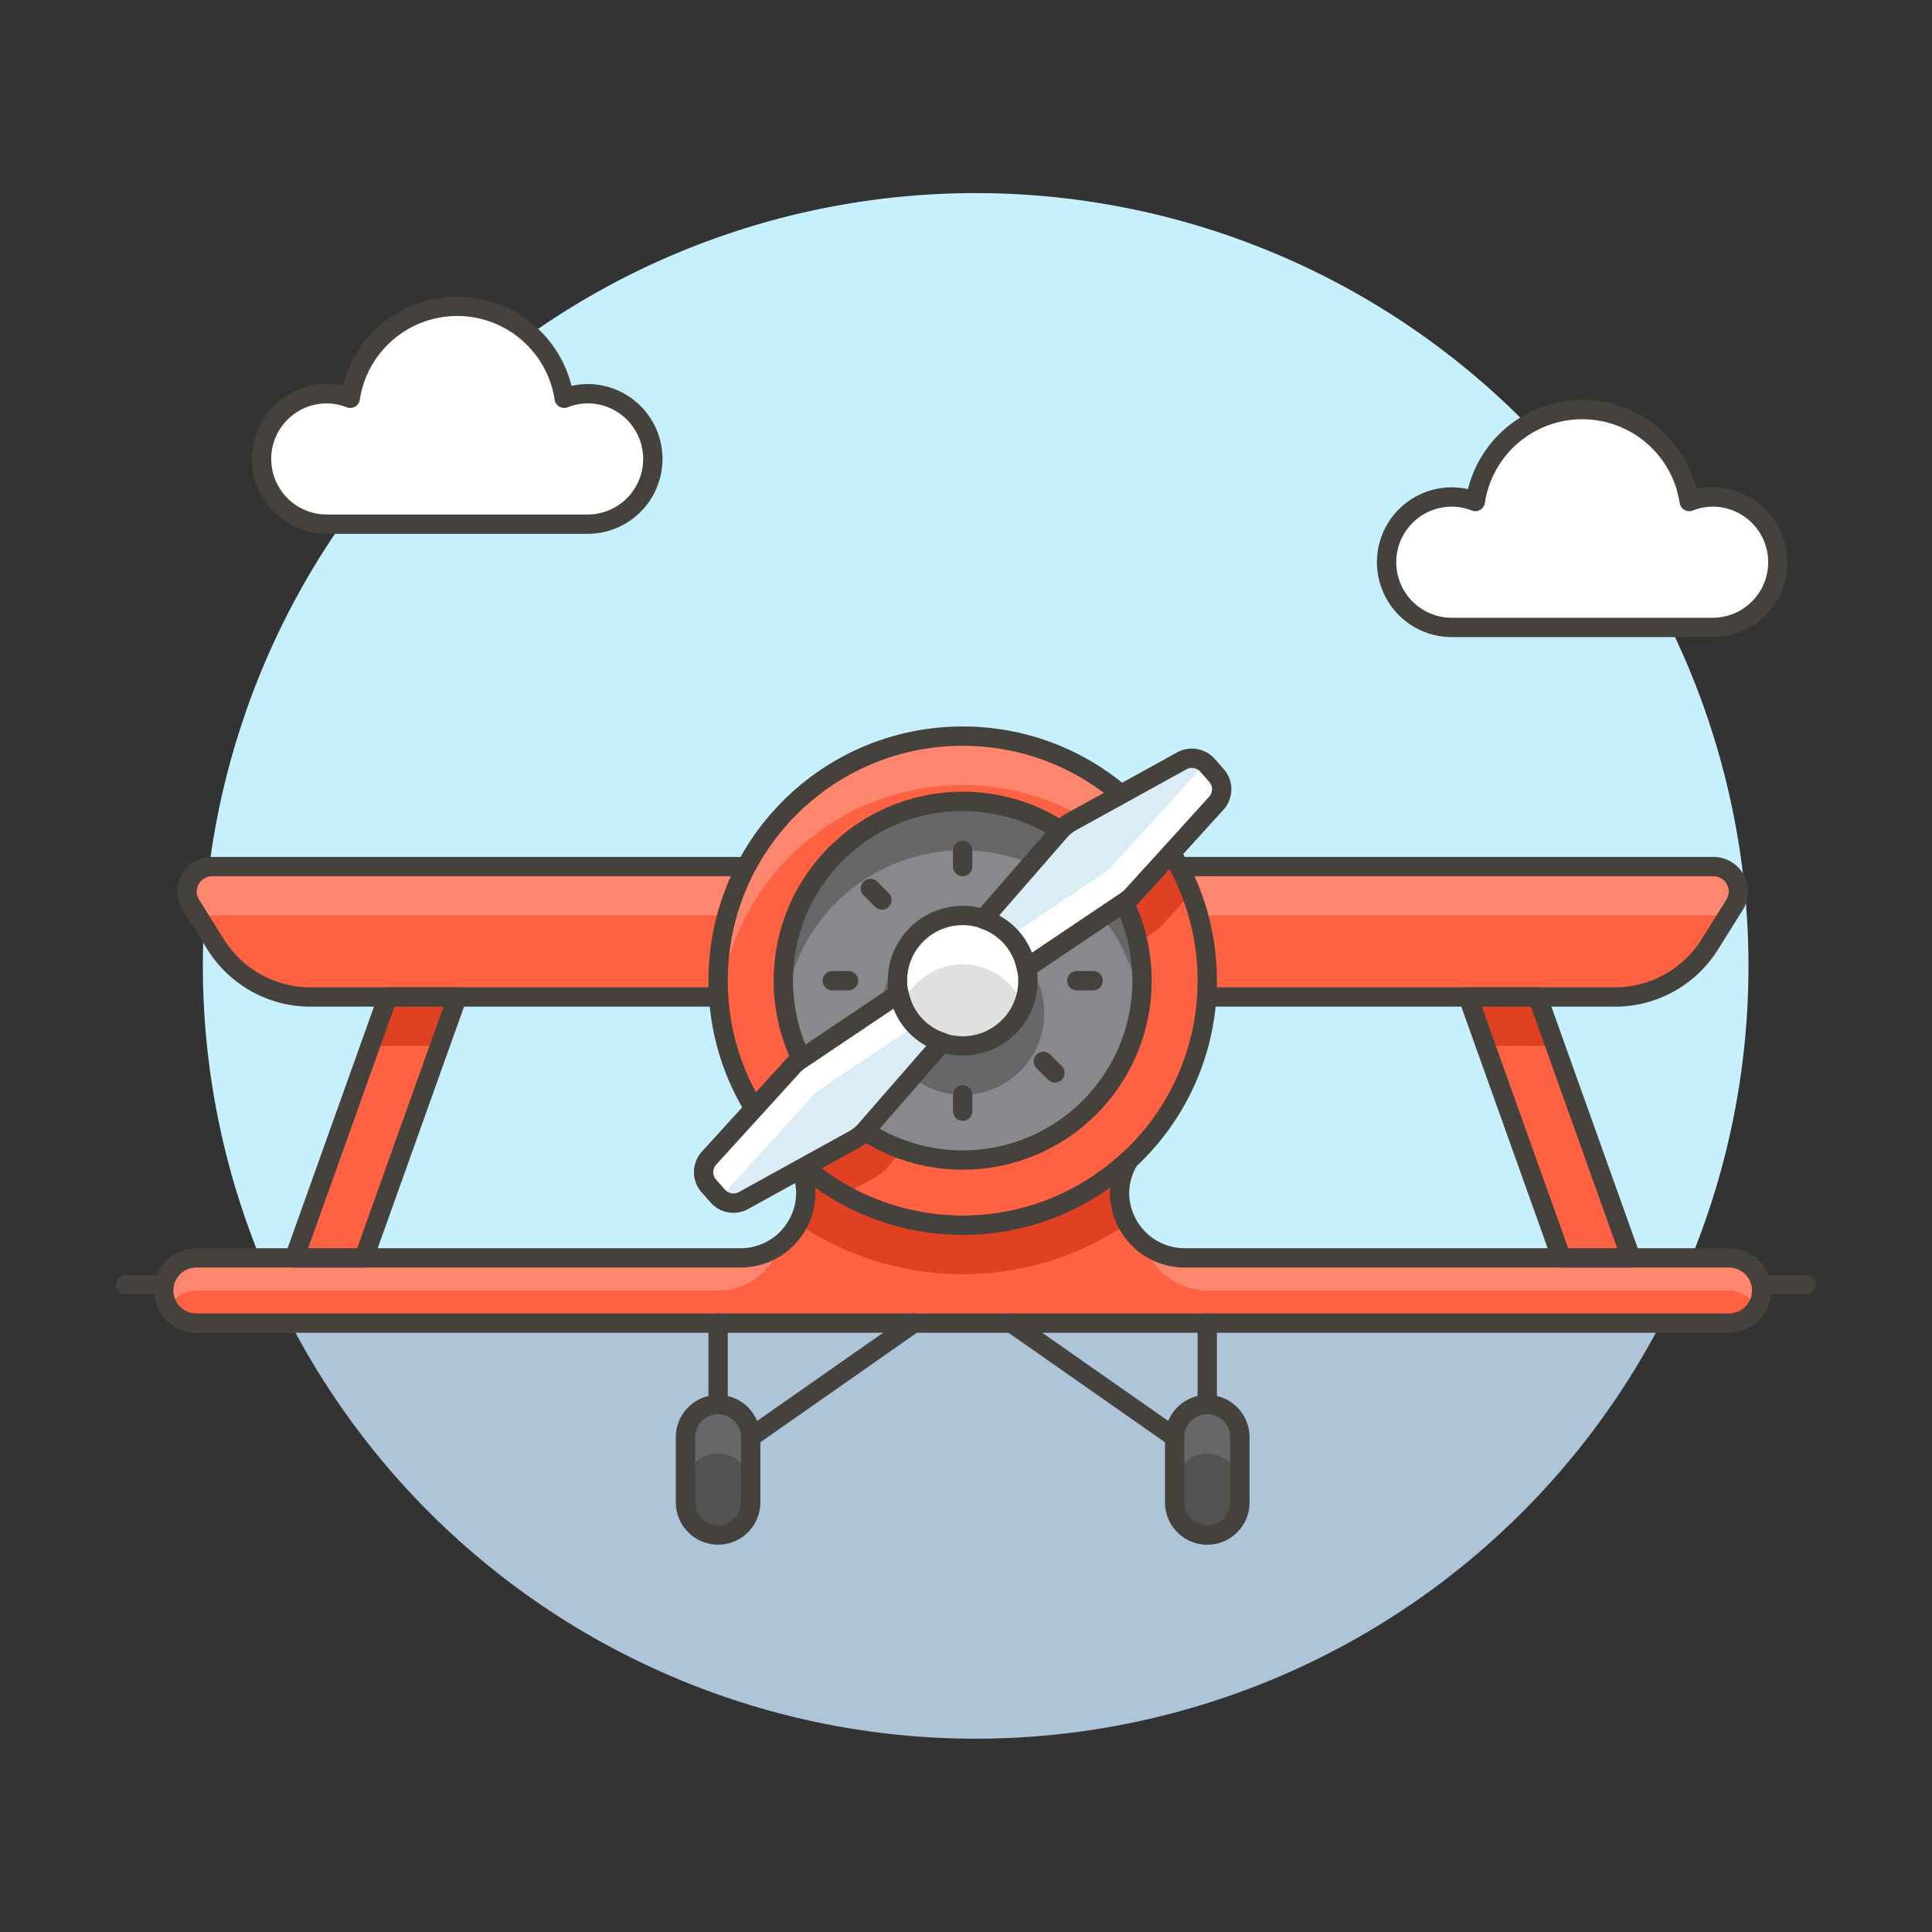 <svg xmlns="http://www.w3.org/2000/svg" viewBox="0 0 100 100"><rect x="0" y="0" width="100" height="100" fill="#333333" stroke="none"/><g class="nc-icon-wrapper"><defs/><path class="a" d="M90.5 50a40 40 0 1 0-76.436 16.5h72.872A39.829 39.829 0 0 0 90.5 50z" style="" fill="#c7f0ff"/><path class="b" d="M14.064 66.5a40 40 0 0 0 72.872 0z" style="" fill="#adc4d9"/><g><path class="c" d="M11 66.5h78" fill="none" stroke-linecap="round" stroke="#45413c" stroke-linejoin="round"/><path class="c" d="M6.5 66.5H9" fill="none" stroke-linecap="round" stroke="#45413c" stroke-linejoin="round"/><path class="c" d="M91 66.5h2.5" fill="none" stroke-linecap="round" stroke="#45413c" stroke-linejoin="round"/></g><g><path class="d" d="M88.649 25.724a3.343 3.343 0 0 0-1.215.235 5.6 5.6 0 0 0-11.073 0 3.339 3.339 0 0 0-1.215-.235 3.376 3.376 0 0 0 0 6.752h13.5a3.376 3.376 0 1 0 0-6.752z" stroke="#45413c" stroke-linejoin="round" fill="#fff"/><path class="d" d="M30.417 20.379a3.343 3.343 0 0 0-1.215.235 5.6 5.6 0 0 0-11.073 0 3.339 3.339 0 0 0-1.215-.235 3.376 3.376 0 0 0 0 6.752h13.5a3.376 3.376 0 0 0 0-6.752z" stroke="#45413c" stroke-linejoin="round" fill="#fff"/><path class="e" d="M83.586 51.605H16.07a5.785 5.785 0 0 1-4.905-2.719l-1.284-2.054a1.293 1.293 0 0 1 1.1-1.978h77.7a1.293 1.293 0 0 1 1.1 1.978l-1.284 2.054a5.785 5.785 0 0 1-4.911 2.719z" style="" fill="#ff6242"/><path class="f" d="M10.335 47.559a1.277 1.277 0 0 1 .642-.174h77.7a1.278 1.278 0 0 1 .643.174l.454-.727a1.293 1.293 0 0 0-1.1-1.978h-77.7a1.293 1.293 0 0 0-1.1 1.978z" style="" fill="#ff866e"/><path class="c" d="M83.586 51.605H16.07a5.785 5.785 0 0 1-4.905-2.719l-1.284-2.054a1.293 1.293 0 0 1 1.1-1.978h77.7a1.293 1.293 0 0 1 1.1 1.978l-1.284 2.054a5.785 5.785 0 0 1-4.911 2.719z" fill="none" stroke-linecap="round" stroke="#45413c" stroke-linejoin="round"/><circle class="e" cx="49.828" cy="50.761" r="12.659" style="" fill="#ff6242"/><path class="g" d="M41.727 55.289l-.188.126a3.048 3.048 0 0 0-.564.486l-1.69 1.862a12.722 12.722 0 0 0 4.4 4.064L45.191 61a3 3 0 0 0 .837-.675l.71-.815a9.3 9.3 0 0 1-5.011-4.221z" style="" fill="#e04122"/><path class="f" d="M58.02 41.12a12.652 12.652 0 0 0-20.787 10.907 12.64 12.64 0 0 1 18.75-9.784z" style="" fill="#ff866e"/><path class="g" d="M58.356 41.425L56 42.727a2.984 2.984 0 0 0-.688.555A9.27 9.27 0 0 1 58.9 48.81l.747-.5a2.944 2.944 0 0 0 .564-.486l1.431-1.575a12.669 12.669 0 0 0-3.286-4.824z" style="" fill="#e04122"/><circle class="c" cx="49.828" cy="50.761" r="12.659" fill="none" stroke-linecap="round" stroke="#45413c" stroke-linejoin="round"/><path class="e" d="M89.493 65.108h-28.17a3.375 3.375 0 0 1-3.375-3.376 3.321 3.321 0 0 1 .523-1.74 12.611 12.611 0 0 1-17.287 0 3.312 3.312 0 0 1 .524 1.74 3.375 3.375 0 0 1-3.375 3.376h-28.17a1.688 1.688 0 1 0 0 3.376h79.33a1.688 1.688 0 1 0 0-3.376z" style="" fill="#ff6242"/><path class="f" d="M62.487 66.8h27.006a1.664 1.664 0 0 1 1.429.844 1.638 1.638 0 0 0 .259-.844 1.688 1.688 0 0 0-1.688-1.688h-28.17a3.341 3.341 0 0 1-2.051-.712 3.364 3.364 0 0 0 3.215 2.4z" style="" fill="#ff866e"/><path class="f" d="M10.163 66.8h27.006a3.363 3.363 0 0 0 3.215-2.4 3.343 3.343 0 0 1-2.051.712h-28.17A1.688 1.688 0 0 0 8.475 66.8a1.646 1.646 0 0 0 .258.844 1.667 1.667 0 0 1 1.43-.844z" style="" fill="#ff866e"/><path class="g" d="M49.828 65.952a15.112 15.112 0 0 0 8.536-2.627 3.2 3.2 0 0 1 .107-3.333 12.611 12.611 0 0 1-17.287 0 3.2 3.2 0 0 1 .108 3.333 15.11 15.11 0 0 0 8.536 2.627z" style="" fill="#e04122"/><path class="c" d="M89.493 65.108h-28.17a3.375 3.375 0 0 1-3.375-3.376 3.321 3.321 0 0 1 .523-1.74 12.611 12.611 0 0 1-17.287 0 3.312 3.312 0 0 1 .524 1.74 3.375 3.375 0 0 1-3.375 3.376h-28.17a1.688 1.688 0 1 0 0 3.376h79.33a1.688 1.688 0 1 0 0-3.376z" fill="none" stroke-linecap="round" stroke="#45413c" stroke-linejoin="round"/><circle class="h" cx="49.828" cy="50.761" r="9.283" style="" fill="#87898c"/><circle class="i" cx="49.828" cy="52.449" r="4.22" style="" fill="#656769"/><path class="i" d="M49.828 44.01a9.277 9.277 0 0 1 9.187 8.017 9.283 9.283 0 1 0-18.374 0 9.277 9.277 0 0 1 9.187-8.017z" style="" fill="#656769"/><circle class="c" cx="49.828" cy="50.761" r="9.283" fill="none" stroke-linecap="round" stroke="#45413c" stroke-linejoin="round"/><circle class="j" cx="49.828" cy="50.761" r="3.376" style="" fill="#e0e0e0"/><path class="k" d="M49.828 49.917a3.372 3.372 0 0 1 3.125 2.11 3.376 3.376 0 1 0-6.25 0 3.372 3.372 0 0 1 3.125-2.11z" style="" fill="#fff"/><circle class="c" cx="49.828" cy="50.761" r="3.376" fill="none" stroke-linecap="round" stroke="#45413c" stroke-linejoin="round"/><path class="c" d="M49.828 44.01v.844" fill="none" stroke-linecap="round" stroke="#45413c" stroke-linejoin="round"/><path class="c" d="M45.054 45.987l.597.597" fill="none" stroke-linecap="round" stroke="#45413c" stroke-linejoin="round"/><path class="c" d="M43.076 50.761h.844" fill="none" stroke-linecap="round" stroke="#45413c" stroke-linejoin="round"/><path class="c" d="M49.828 57.513v-.844" fill="none" stroke-linecap="round" stroke="#45413c" stroke-linejoin="round"/><path class="c" d="M54.602 55.535l-.597-.597" fill="none" stroke-linecap="round" stroke="#45413c" stroke-linejoin="round"/><path class="c" d="M56.58 50.761h-.844" fill="none" stroke-linecap="round" stroke="#45413c" stroke-linejoin="round"/><path class="l" d="M37.169 72.7a1.687 1.687 0 0 0-1.688 1.687v3.376a1.688 1.688 0 0 0 3.376 0v-3.372a1.687 1.687 0 0 0-1.688-1.691z" style="" fill="#525252"/><path class="i" d="M37.169 72.7a1.687 1.687 0 0 0-1.688 1.687v2.532a1.688 1.688 0 1 1 3.376 0v-2.528a1.687 1.687 0 0 0-1.688-1.691z" style="" fill="#656769"/><path class="c" d="M37.169 72.7a1.687 1.687 0 0 0-1.688 1.687v3.376a1.688 1.688 0 0 0 3.376 0v-3.372a1.687 1.687 0 0 0-1.688-1.691z" fill="none" stroke-linecap="round" stroke="#45413c" stroke-linejoin="round"/><path class="l" d="M62.487 72.7a1.687 1.687 0 0 0-1.687 1.691v3.376a1.688 1.688 0 1 0 3.376 0v-3.376a1.687 1.687 0 0 0-1.689-1.691z" style="" fill="#525252"/><path class="i" d="M62.487 72.7a1.687 1.687 0 0 0-1.687 1.691v2.532a1.688 1.688 0 1 1 3.376 0v-2.532a1.687 1.687 0 0 0-1.689-1.691z" style="" fill="#656769"/><path class="c" d="M62.487 72.7a1.687 1.687 0 0 0-1.687 1.691v3.376a1.688 1.688 0 1 0 3.376 0v-3.376a1.687 1.687 0 0 0-1.689-1.691z" fill="none" stroke-linecap="round" stroke="#45413c" stroke-linejoin="round"/><path class="c" d="M37.169 72.704v-4.22" fill="none" stroke-linecap="round" stroke="#45413c" stroke-linejoin="round"/><path class="c" d="M62.487 72.704v-4.22" fill="none" stroke-linecap="round" stroke="#45413c" stroke-linejoin="round"/><path class="e" d="M20.066 51.605L15.24 65.108h3.6l4.826-13.503h-3.6z" style="" fill="#ff6242"/><path class="g" d="M22.761 54.137l.905-2.532h-3.6l-.905 2.532h3.6z" style="" fill="#e04122"/><path class="c" d="M20.066 51.605L15.24 65.108h3.6l4.826-13.503h-3.6z" fill="none" stroke-linecap="round" stroke="#45413c" stroke-linejoin="round"/><path class="e" d="M79.59 51.605l4.826 13.503h-3.6L75.99 51.605h3.6z" style="" fill="#ff6242"/><path class="g" d="M76.895 54.137l-.905-2.532h3.6l.905 2.532h-3.6z" style="" fill="#e04122"/><path class="c" d="M79.59 51.605l4.826 13.503h-3.6L75.99 51.605h3.6z" fill="none" stroke-linecap="round" stroke="#45413c" stroke-linejoin="round"/><path class="c" d="M38.857 74.391l8.439-5.907" fill="none" stroke-linecap="round" stroke="#45413c" stroke-linejoin="round"/><path class="c" d="M60.799 74.391l-8.439-5.907" fill="none" stroke-linecap="round" stroke="#45413c" stroke-linejoin="round"/><path class="m" d="M52.36 48.528a3.343 3.343 0 0 1 .765 1.577l5.114-3.434a2.223 2.223 0 0 0 .409-.353l4.306-4.741a1.079 1.079 0 0 0 .011-1.439l-.464-.525a1.081 1.081 0 0 0-1.33-.232l-5.709 3.15a2.237 2.237 0 0 0-.606.489l-3.965 4.552a3.347 3.347 0 0 1 1.469.956z" style="" fill="#daedf7"/><path class="k" d="M61.891 40.067l-4.306 4.741a2.256 2.256 0 0 1-.409.353l-4.9 3.292c.027.029.062.045.088.075a3.343 3.343 0 0 1 .765 1.577l5.114-3.433a2.267 2.267 0 0 0 .409-.354l4.306-4.74a1.08 1.08 0 0 0 .011-1.44l-.464-.525a1.063 1.063 0 0 0-.333-.247 1.073 1.073 0 0 1-.281.701z" style="" fill="#fff"/><path class="c" d="M52.36 48.528a3.343 3.343 0 0 1 .765 1.577l5.114-3.434a2.223 2.223 0 0 0 .409-.353l4.306-4.741a1.079 1.079 0 0 0 .011-1.439l-.464-.525a1.081 1.081 0 0 0-1.33-.232l-5.709 3.15a2.237 2.237 0 0 0-.606.489l-3.965 4.552a3.347 3.347 0 0 1 1.469.956z" fill="none" stroke-linecap="round" stroke="#45413c" stroke-linejoin="round"/><path class="m" d="M47.3 52.994a3.344 3.344 0 0 1-.765-1.576l-5.114 3.433a2.223 2.223 0 0 0-.409.353L36.7 59.945a1.078 1.078 0 0 0-.011 1.439l.464.525a1.078 1.078 0 0 0 1.33.232l5.709-3.15a2.237 2.237 0 0 0 .608-.491l3.965-4.551a3.34 3.34 0 0 1-1.465-.955z" style="" fill="#daedf7"/><path class="k" d="M37.765 61.455l4.306-4.741a2.256 2.256 0 0 1 .409-.353l4.9-3.292c-.027-.029-.062-.045-.088-.075a3.344 3.344 0 0 1-.765-1.576l-5.114 3.433a2.223 2.223 0 0 0-.409.353L36.7 59.945a1.078 1.078 0 0 0-.011 1.439l.464.526a1.075 1.075 0 0 0 .333.246 1.07 1.07 0 0 1 .279-.701z" style="" fill="#fff"/><path class="c" d="M47.3 52.994a3.344 3.344 0 0 1-.765-1.576l-5.114 3.433a2.223 2.223 0 0 0-.409.353L36.7 59.945a1.078 1.078 0 0 0-.011 1.439l.464.525a1.078 1.078 0 0 0 1.33.232l5.709-3.15a2.237 2.237 0 0 0 .608-.491l3.965-4.551a3.34 3.34 0 0 1-1.465-.955z" fill="none" stroke-linecap="round" stroke="#45413c" stroke-linejoin="round"/></g></g></svg>